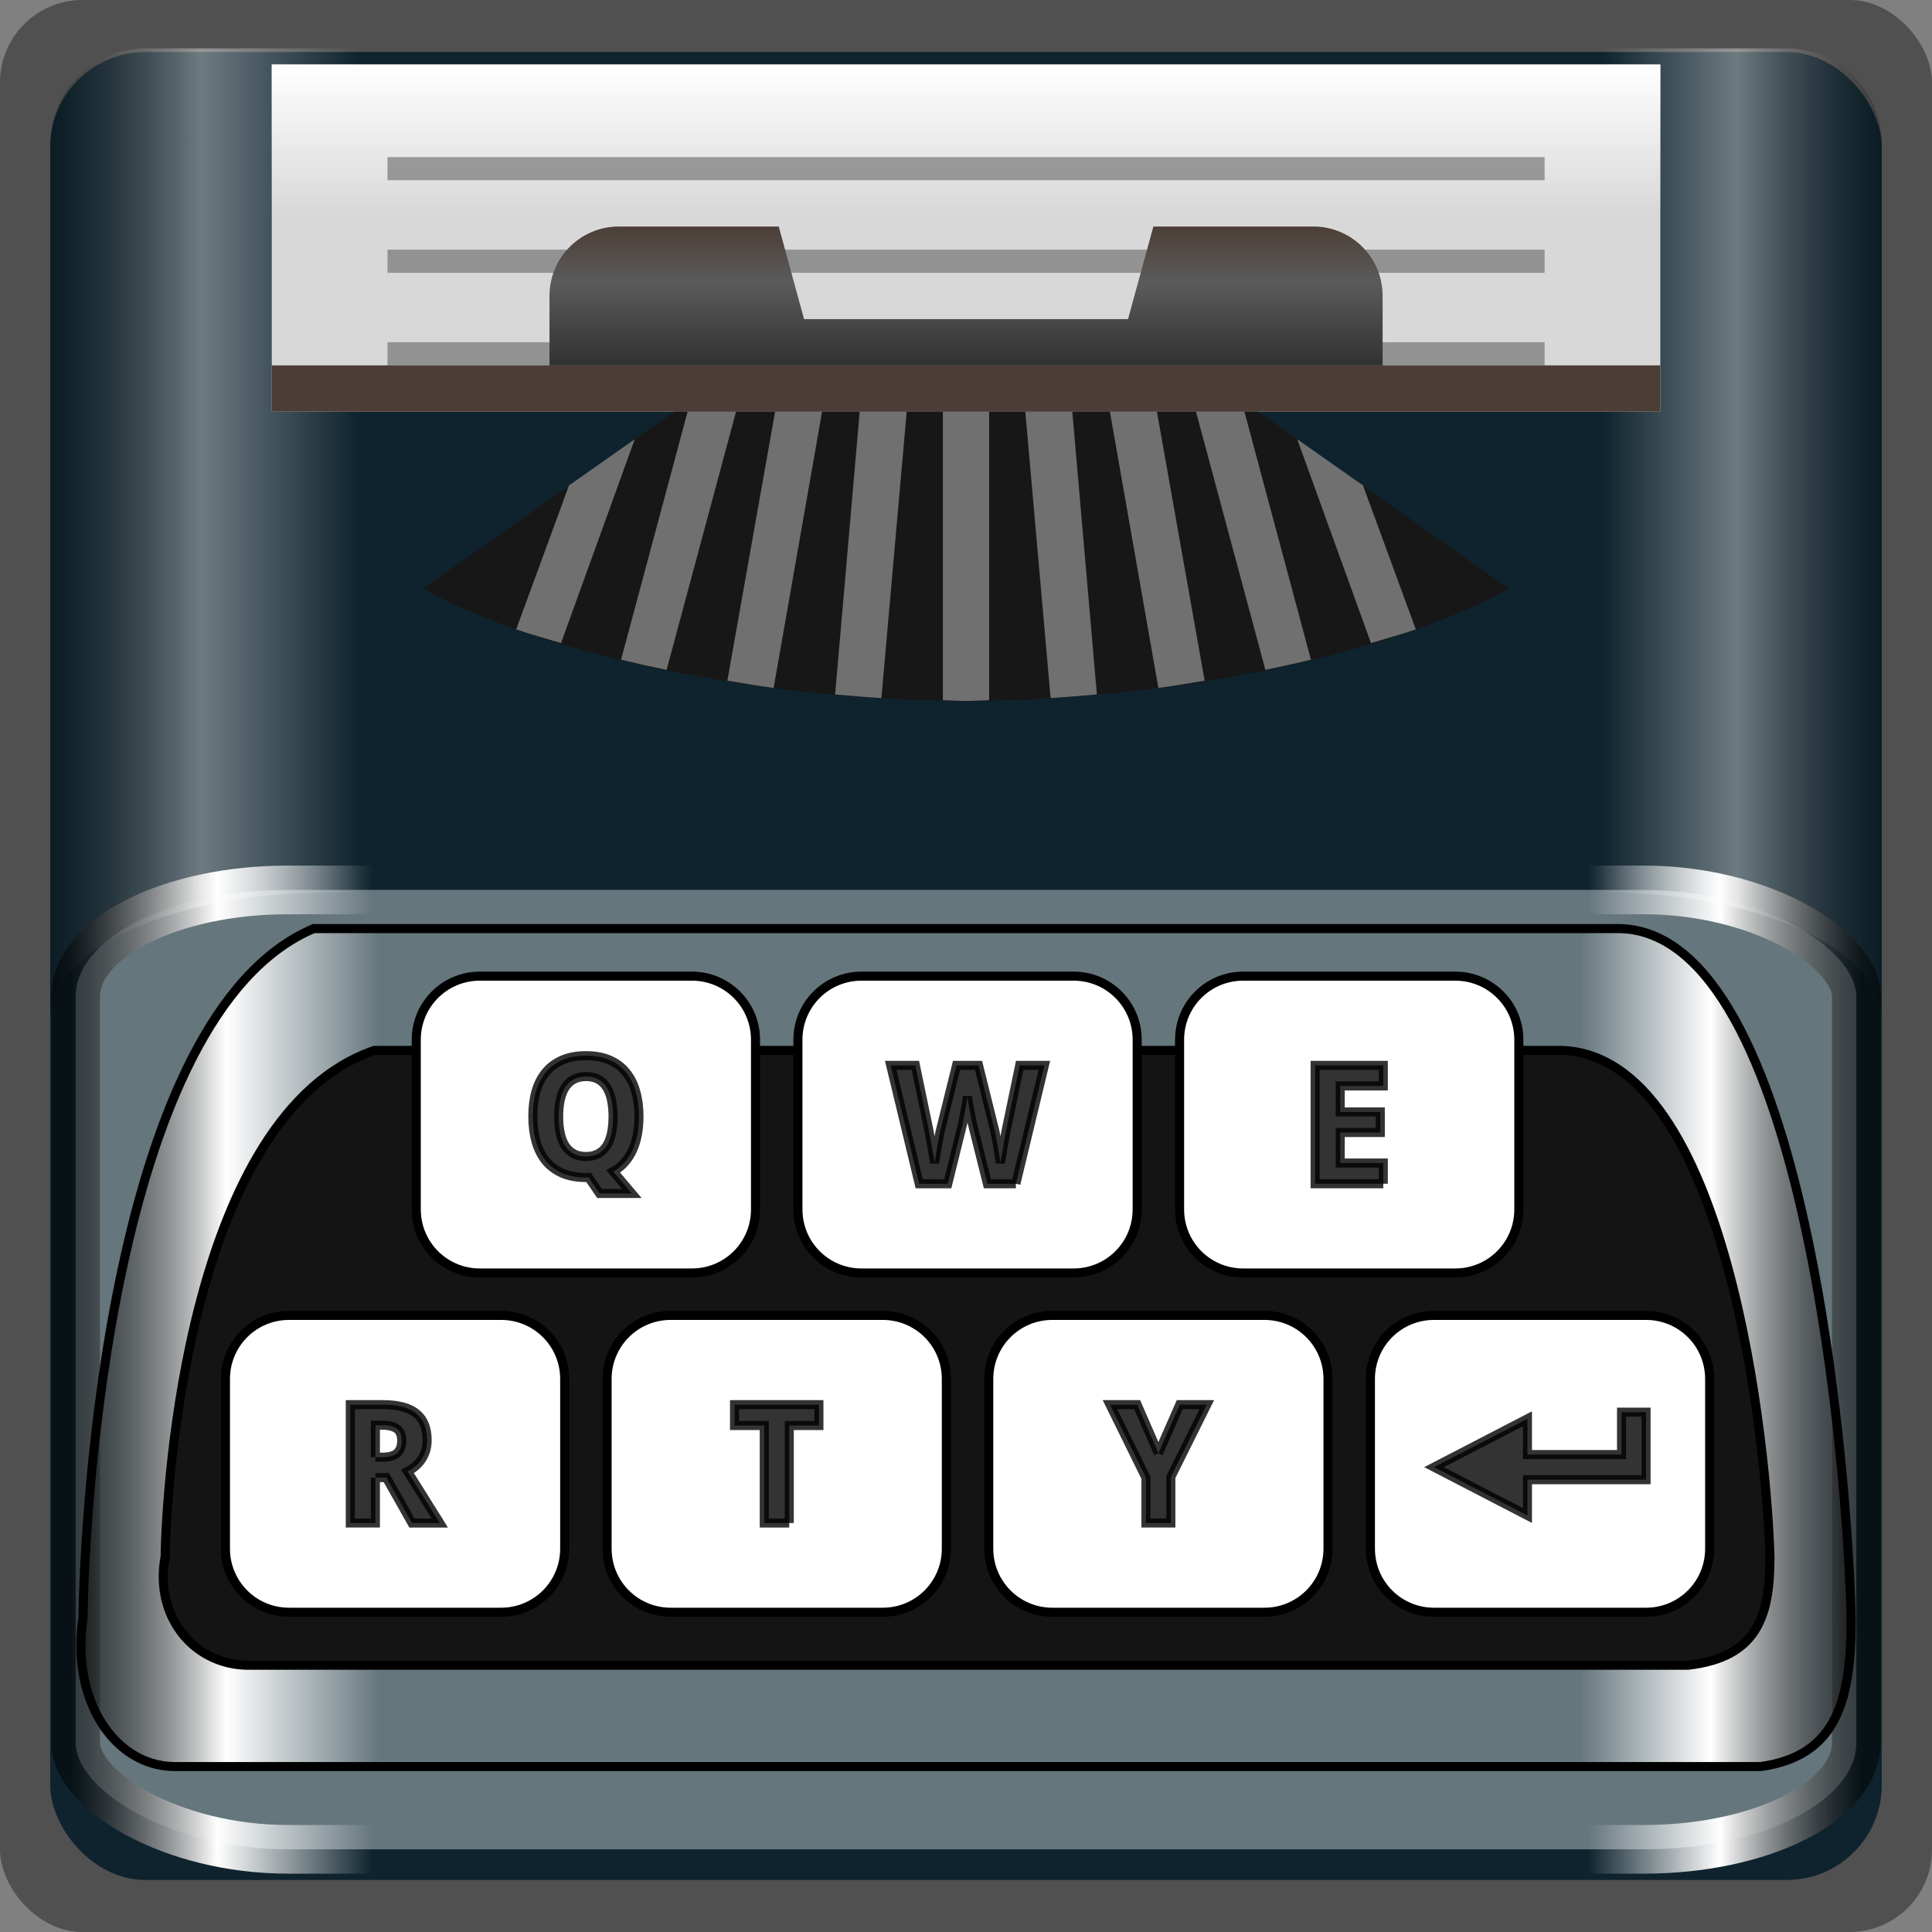 <?xml version="1.0" encoding="UTF-8" standalone="no"?>
<!-- Created with Inkscape (http://www.inkscape.org/) -->

<svg
   xmlns:dc="http://purl.org/dc/elements/1.1/"
   xmlns:cc="http://creativecommons.org/ns#"
   xmlns:rdf="http://www.w3.org/1999/02/22-rdf-syntax-ns#"
   xmlns:svg="http://www.w3.org/2000/svg"
   xmlns="http://www.w3.org/2000/svg"
   xmlns:xlink="http://www.w3.org/1999/xlink"
   xmlns:sodipodi="http://sodipodi.sourceforge.net/DTD/sodipodi-0.dtd"
   xmlns:inkscape="http://www.inkscape.org/namespaces/inkscape"
   inkscape:export-ydpi="100"
   inkscape:export-xdpi="100"
   inkscape:export-filename="/home/alecive/Scrivania/firefoxTest1.png"
   sodipodi:docname="macchina-da-scrivere.svg"
   inkscape:version="0.48.5 r10040"
   version="1.1"
   id="svg2"
   height="512"
   width="512">
  <rect width="100%" height="100%" fill="#808080" stroke="none"/>
  <sodipodi:namedview
     id="base"
     pagecolor="#ffffff"
     bordercolor="#666666"
     borderopacity="1.0"
     inkscape:pageopacity="0.0"
     inkscape:pageshadow="2"
     inkscape:zoom="0.51917153"
     inkscape:cx="312.70487"
     inkscape:cy="186.67397"
     inkscape:document-units="px"
     inkscape:current-layer="svg2"
     showgrid="false"
     inkscape:window-width="1280"
     inkscape:window-height="975"
     inkscape:window-x="0"
     inkscape:window-y="0"
     inkscape:window-maximized="1"
     inkscape:object-paths="false"
     inkscape:snap-intersection-paths="false"
     inkscape:object-nodes="true"
     inkscape:snap-smooth-nodes="true"
     inkscape:snap-nodes="true"
     inkscape:snap-global="false" />
  <defs
     id="defs4">
    <linearGradient
       id="linearGradient4211">
      <stop
         style="stop-color:#9eabb0;stop-opacity:1;"
         offset="0"
         id="stop4213" />
      <stop
         style="stop-color:#556369;stop-opacity:1"
         offset="1"
         id="stop4215" />
    </linearGradient>
    <linearGradient
       id="linearGradient4191">
      <stop
         id="stop4193"
         offset="0"
         style="stop-color:#000000;stop-opacity:0.512;" />
      <stop
         style="stop-color:#ffffff;stop-opacity:1;"
         offset="0.082"
         id="stop4205" />
      <stop
         style="stop-color:#ffffff;stop-opacity:0;"
         offset="0.169"
         id="stop4195" />
      <stop
         style="stop-color:#ffffff;stop-opacity:0"
         offset="0.476"
         id="stop4197" />
      <stop
         id="stop4203"
         offset="0.847"
         style="stop-color:#ffffff;stop-opacity:0;" />
      <stop
         style="stop-color:#ffffff;stop-opacity:1;"
         offset="0.921"
         id="stop4199" />
      <stop
         id="stop4201"
         offset="1"
         style="stop-color:#000000;stop-opacity:0.498;" />
    </linearGradient>
    <linearGradient
       id="linearGradient3999">
      <stop
         style="stop-color:#d3d3d3;stop-opacity:1;"
         offset="0"
         id="stop4001" />
      <stop
         style="stop-color:#8e8e8e;stop-opacity:1;"
         offset="1"
         id="stop4003" />
    </linearGradient>
    <linearGradient
       id="linearGradient2460"
       y2="44.984"
       gradientUnits="userSpaceOnUse"
       x2="19.36"
       y1="21.031"
       x1="19.245">
      <stop
         id="stop3602"
         style="stop-color:#fafafa;stop-opacity:1;"
         offset="0" />
      <stop
         id="stop3604"
         style="stop-color:#f0f0f0;stop-opacity:1;"
         offset="1" />
    </linearGradient>
    <linearGradient
       y2="20.626"
       x2="1006.808"
       y1="484.417"
       x1="1012.513"
       gradientTransform="matrix(1.032,0,0,1.032,-830.864,592.678)"
       gradientUnits="userSpaceOnUse"
       id="linearGradient4114-2-6"
       xlink:href="#ButtonShadow-0-1-1-5-9"
       inkscape:collect="always" />
    <linearGradient
       gradientTransform="matrix(1.006,0,0,0.994,100,0)"
       gradientUnits="userSpaceOnUse"
       id="ButtonShadow-0-1-1-5-9"
       y2="7.017"
       x2="45.448"
       y1="92.54"
       x1="45.448">
      <stop
         offset="0"
         style="stop-color:#000000;stop-opacity:1"
         id="stop3750-8-9-3-6-4" />
      <stop
         offset="1"
         style="stop-color:#000000;stop-opacity:0.588"
         id="stop3752-5-6-4-2-9" />
    </linearGradient>
    <linearGradient
       y2="20.626"
       x2="1006.808"
       y1="484.417"
       x1="1012.513"
       gradientTransform="matrix(1.04,0,0,1.04,-837.951,592.518)"
       gradientUnits="userSpaceOnUse"
       id="linearGradient4112-2-6"
       xlink:href="#ButtonShadow-0-1-1-5-9"
       inkscape:collect="always" />
    <linearGradient
       y2="20.626"
       x2="1006.808"
       y1="484.417"
       x1="1012.513"
       gradientTransform="matrix(1.023,0,0,1.023,-823.777,592.838)"
       gradientUnits="userSpaceOnUse"
       id="linearGradient4110-6-7"
       xlink:href="#ButtonShadow-0-1-1-5-9"
       inkscape:collect="always" />
    <linearGradient
       y2="20.626"
       x2="1006.808"
       y1="484.417"
       x1="1012.513"
       gradientTransform="matrix(1.015,0,0,1.015,-816.69,592.997)"
       gradientUnits="userSpaceOnUse"
       id="linearGradient4116-6-3"
       xlink:href="#ButtonShadow-0-1-1-5-9"
       inkscape:collect="always" />
    <linearGradient
       inkscape:collect="always"
       xlink:href="#ButtonShadow-0-1-1-5-9"
       id="linearGradient5342-3"
       gradientUnits="userSpaceOnUse"
       gradientTransform="matrix(1.007,0,0,1.007,-810.489,593.137)"
       x1="1012.513"
       y1="484.417"
       x2="1006.808"
       y2="20.626" />
    <linearGradient
       y2="363.738"
       x2="988.786"
       y1="51.512"
       x1="993.439"
       gradientTransform="translate(778.6,-360.56)"
       gradientUnits="userSpaceOnUse"
       id="linearGradient4084-8"
       xlink:href="#linearGradient3737-9"
       inkscape:collect="always" />
    <linearGradient
       id="linearGradient3737-9">
      <stop
         offset="0"
         style="stop-color:#ffffff;stop-opacity:1"
         id="stop3739-7" />
      <stop
         offset="1"
         style="stop-color:#ffffff;stop-opacity:0"
         id="stop3741-4" />
    </linearGradient>
    <linearGradient
       y2="-55.941"
       x2="1763.69"
       y1="155.597"
       x1="1764.649"
       gradientUnits="userSpaceOnUse"
       id="linearGradient4086-12"
       xlink:href="#linearGradient4046-3"
       inkscape:collect="always" />
    <linearGradient
       id="linearGradient4046-3">
      <stop
         offset="0"
         style="stop-color:#000000;stop-opacity:1;"
         id="stop4048-7" />
      <stop
         offset="1"
         style="stop-color:#ffffff;stop-opacity:0.2"
         id="stop4050-73" />
    </linearGradient>
    <linearGradient
       inkscape:collect="always"
       xlink:href="#linearGradient3946-3"
       id="linearGradient3911-7"
       gradientUnits="userSpaceOnUse"
       gradientTransform="matrix(-5.619,0,0,5.619,-1157.596,-7.613)"
       x1="-148"
       y1="45.5"
       x2="-148"
       y2="57.727" />
    <linearGradient
       id="linearGradient3946-3">
      <stop
         style="stop-color:#000000;stop-opacity:1;"
         offset="0"
         id="stop3948-5" />
      <stop
         style="stop-color:#000000;stop-opacity:0;"
         offset="1"
         id="stop3950-0" />
    </linearGradient>
    <linearGradient
       inkscape:collect="always"
       xlink:href="#linearGradient5322-8"
       id="linearGradient3908-9"
       gradientUnits="userSpaceOnUse"
       x1="-94"
       y1="23"
       x2="-86"
       y2="23"
       gradientTransform="matrix(5.619,0,0,5.619,-33.786,-7.613)" />
    <linearGradient
       id="linearGradient5322-8">
      <stop
         style="stop-color:#000000;stop-opacity:1;"
         offset="0"
         id="stop5324-9" />
      <stop
         style="stop-color:#ffffff;stop-opacity:1;"
         offset="0.5"
         id="stop5328-1" />
      <stop
         style="stop-color:#ffffff;stop-opacity:0;"
         offset="1"
         id="stop5330-6" />
    </linearGradient>
    <linearGradient
       inkscape:collect="always"
       xlink:href="#linearGradient5322-8"
       id="linearGradient3905-6"
       gradientUnits="userSpaceOnUse"
       gradientTransform="matrix(-5.619,0,0,5.619,-618.167,-7.613)"
       x1="-94"
       y1="23"
       x2="-86"
       y2="23" />
    <linearGradient
       id="linearGradient3755">
      <stop
         style="stop-color:#000000;stop-opacity:1;"
         offset="0"
         id="stop3757" />
      <stop
         style="stop-color:#ffffff;stop-opacity:1;"
         offset="0.5"
         id="stop3759" />
      <stop
         style="stop-color:#ffffff;stop-opacity:0;"
         offset="1"
         id="stop3761" />
    </linearGradient>
    <linearGradient
       inkscape:collect="always"
       xlink:href="#linearGradient4341-9-4-1"
       id="linearGradient4001-8"
       gradientUnits="userSpaceOnUse"
       gradientTransform="matrix(-1,0,0,1,-100,1)"
       x1="-106"
       y1="43.5"
       x2="-190"
       y2="43.5" />
    <linearGradient
       id="linearGradient4341-9-4-1">
      <stop
         id="stop4343-2-5-3"
         offset="0"
         style="stop-color:#ffffff;stop-opacity:0;" />
      <stop
         style="stop-color:#ffffff;stop-opacity:1;"
         offset="0.3"
         id="stop3954-9" />
      <stop
         id="stop3956-0"
         offset="0.7"
         style="stop-color:#ffffff;stop-opacity:1;" />
      <stop
         id="stop4347-6-0-4"
         offset="1"
         style="stop-color:#ffffff;stop-opacity:0;" />
    </linearGradient>
    <linearGradient
       inkscape:collect="always"
       xlink:href="#linearGradient4341-9-4-1"
       id="linearGradient4003-9"
       gradientUnits="userSpaceOnUse"
       gradientTransform="matrix(-1,0,0,1,-100,2)"
       x1="-106"
       y1="43.5"
       x2="-190"
       y2="43.5" />
    <linearGradient
       id="linearGradient3770">
      <stop
         id="stop3772"
         offset="0"
         style="stop-color:#ffffff;stop-opacity:0;" />
      <stop
         style="stop-color:#ffffff;stop-opacity:1;"
         offset="0.3"
         id="stop3774" />
      <stop
         id="stop3776"
         offset="0.7"
         style="stop-color:#ffffff;stop-opacity:1;" />
      <stop
         id="stop3778"
         offset="1"
         style="stop-color:#ffffff;stop-opacity:0;" />
    </linearGradient>
    <radialGradient
       inkscape:collect="always"
       xlink:href="#linearGradient4091-0-3-1"
       id="radialGradient3997-6"
       gradientUnits="userSpaceOnUse"
       gradientTransform="matrix(-1.072,0,0,-0.875,-0.536,-19.126)"
       cx="48"
       cy="-27"
       fx="48"
       fy="-27"
       r="42" />
    <linearGradient
       id="linearGradient4091-0-3-1">
      <stop
         id="stop4093-3-6-9"
         offset="0"
         style="stop-color:#ffffff;stop-opacity:1;" />
      <stop
         style="stop-color:#ffffff;stop-opacity:1;"
         offset="0.8"
         id="stop4099-6-1-9" />
      <stop
         id="stop4095-1-0-6"
         offset="1"
         style="stop-color:#ffffff;stop-opacity:0;" />
    </linearGradient>
    <linearGradient
       id="linearGradient3888-8-4-0"
       inkscape:collect="always">
      <stop
         id="stop3890-4-7-1"
         offset="0"
         style="stop-color:#ffffff;stop-opacity:1;" />
      <stop
         id="stop3892-5-8-6"
         offset="1"
         style="stop-color:#ffffff;stop-opacity:0;" />
    </linearGradient>
    <linearGradient
       id="linearGradient5847-9">
      <stop
         id="stop5849-4"
         offset="0"
         style="stop-color:#4c3e37;stop-opacity:1;" />
      <stop
         style="stop-color:#5b5b5b;stop-opacity:1;"
         offset="0.4"
         id="stop5853-4" />
      <stop
         id="stop5851-0"
         offset="1"
         style="stop-color:#313131;stop-opacity:1;" />
    </linearGradient>
    <linearGradient
       inkscape:collect="always"
       xlink:href="#linearGradient3946-3-5"
       id="linearGradient3911-7-0"
       gradientUnits="userSpaceOnUse"
       gradientTransform="matrix(-5.619,0,0,5.619,-1157.596,-7.613)"
       x1="-148"
       y1="45.5"
       x2="-148"
       y2="57.727" />
    <linearGradient
       id="linearGradient3946-3-5">
      <stop
         style="stop-color:#000000;stop-opacity:1;"
         offset="0"
         id="stop3948-5-8" />
      <stop
         style="stop-color:#000000;stop-opacity:0;"
         offset="1"
         id="stop3950-0-5" />
    </linearGradient>
    <linearGradient
       y2="57.727"
       x2="-148"
       y1="45.5"
       x1="-148"
       gradientTransform="matrix(-5.619,0,0,5.619,-595.619,-216.334)"
       gradientUnits="userSpaceOnUse"
       id="linearGradient4015"
       xlink:href="#linearGradient3946-3-5"
       inkscape:collect="always" />
    <linearGradient
       inkscape:collect="always"
       xlink:href="#linearGradient3946-3-8"
       id="linearGradient3911-7-7"
       gradientUnits="userSpaceOnUse"
       gradientTransform="matrix(-5.619,0,0,5.619,-31.873,-20.121)"
       x1="-148"
       y1="45.5"
       x2="-148"
       y2="57.727" />
    <linearGradient
       id="linearGradient3946-3-8">
      <stop
         style="stop-color:#000000;stop-opacity:1;"
         offset="0"
         id="stop3948-5-2" />
      <stop
         style="stop-color:#000000;stop-opacity:0;"
         offset="1"
         id="stop3950-0-52" />
    </linearGradient>
    <linearGradient
       inkscape:collect="always"
       xlink:href="#linearGradient5322-8-2"
       id="linearGradient3908-9-6"
       gradientUnits="userSpaceOnUse"
       x1="-94"
       y1="23"
       x2="-86"
       y2="23"
       gradientTransform="matrix(5.619,0,0,5.619,1091.937,-20.121)" />
    <linearGradient
       id="linearGradient5322-8-2">
      <stop
         style="stop-color:#000000;stop-opacity:1;"
         offset="0"
         id="stop5324-9-2" />
      <stop
         style="stop-color:#ffffff;stop-opacity:1;"
         offset="0.5"
         id="stop5328-1-0" />
      <stop
         style="stop-color:#ffffff;stop-opacity:0;"
         offset="1"
         id="stop5330-6-4" />
    </linearGradient>
    <linearGradient
       inkscape:collect="always"
       xlink:href="#linearGradient5322-8-2"
       id="linearGradient3905-6-5"
       gradientUnits="userSpaceOnUse"
       gradientTransform="matrix(-5.619,0,0,5.619,507.556,-20.121)"
       x1="-94"
       y1="23"
       x2="-86"
       y2="23" />
    <linearGradient
       id="linearGradient4071">
      <stop
         style="stop-color:#000000;stop-opacity:1;"
         offset="0"
         id="stop4073" />
      <stop
         style="stop-color:#ffffff;stop-opacity:1;"
         offset="0.5"
         id="stop4075" />
      <stop
         style="stop-color:#ffffff;stop-opacity:0;"
         offset="1"
         id="stop4077" />
    </linearGradient>
    <linearGradient
       inkscape:collect="always"
       xlink:href="#linearGradient4341-9-4-1-4"
       id="linearGradient4001-8-8"
       gradientUnits="userSpaceOnUse"
       gradientTransform="matrix(-1,0,0,1,-100,1)"
       x1="-106"
       y1="43.5"
       x2="-190"
       y2="43.5" />
    <linearGradient
       id="linearGradient4341-9-4-1-4">
      <stop
         id="stop4343-2-5-3-4"
         offset="0"
         style="stop-color:#ffffff;stop-opacity:0;" />
      <stop
         style="stop-color:#ffffff;stop-opacity:1;"
         offset="0.3"
         id="stop3954-9-8" />
      <stop
         id="stop3956-0-1"
         offset="0.7"
         style="stop-color:#ffffff;stop-opacity:1;" />
      <stop
         id="stop4347-6-0-4-4"
         offset="1"
         style="stop-color:#ffffff;stop-opacity:0;" />
    </linearGradient>
    <linearGradient
       inkscape:collect="always"
       xlink:href="#linearGradient4341-9-4-1-4"
       id="linearGradient4003-9-8"
       gradientUnits="userSpaceOnUse"
       gradientTransform="matrix(-1,0,0,1,-100,2)"
       x1="-106"
       y1="43.5"
       x2="-190"
       y2="43.5" />
    <linearGradient
       id="linearGradient4086">
      <stop
         id="stop4088"
         offset="0"
         style="stop-color:#ffffff;stop-opacity:0;" />
      <stop
         style="stop-color:#ffffff;stop-opacity:1;"
         offset="0.3"
         id="stop4090" />
      <stop
         id="stop4092"
         offset="0.7"
         style="stop-color:#ffffff;stop-opacity:1;" />
      <stop
         id="stop4094"
         offset="1"
         style="stop-color:#ffffff;stop-opacity:0;" />
    </linearGradient>
    <linearGradient
       inkscape:collect="always"
       xlink:href="#linearGradient4341-9-4-1-4"
       id="linearGradient4005-7"
       gradientUnits="userSpaceOnUse"
       gradientTransform="translate(-1,-60)"
       x1="10.007"
       y1="124.5"
       x2="10.006"
       y2="107.5" />
    <linearGradient
       id="linearGradient4097">
      <stop
         id="stop4099"
         offset="0"
         style="stop-color:#ffffff;stop-opacity:0;" />
      <stop
         style="stop-color:#ffffff;stop-opacity:1;"
         offset="0.3"
         id="stop4101" />
      <stop
         id="stop4103"
         offset="0.7"
         style="stop-color:#ffffff;stop-opacity:1;" />
      <stop
         id="stop4105"
         offset="1"
         style="stop-color:#ffffff;stop-opacity:0;" />
    </linearGradient>
    <linearGradient
       inkscape:collect="always"
       xlink:href="#linearGradient4341-9-4-1-4"
       id="linearGradient4007-8"
       gradientUnits="userSpaceOnUse"
       gradientTransform="matrix(-1,0,0,1,97.037,-60)"
       x1="10.007"
       y1="124.5"
       x2="10.006"
       y2="107.5" />
    <linearGradient
       id="linearGradient4108">
      <stop
         id="stop4110"
         offset="0"
         style="stop-color:#ffffff;stop-opacity:0;" />
      <stop
         style="stop-color:#ffffff;stop-opacity:1;"
         offset="0.3"
         id="stop4112" />
      <stop
         id="stop4114"
         offset="0.7"
         style="stop-color:#ffffff;stop-opacity:1;" />
      <stop
         id="stop4116"
         offset="1"
         style="stop-color:#ffffff;stop-opacity:0;" />
    </linearGradient>
    <radialGradient
       inkscape:collect="always"
       xlink:href="#linearGradient3888-8-4-0-5"
       id="radialGradient3993-6"
       gradientUnits="userSpaceOnUse"
       gradientTransform="matrix(0,1.621,-2.038,0,-39.336,-243.037)"
       cx="158"
       cy="6.213"
       fx="158"
       fy="6.213"
       r="41" />
    <linearGradient
       id="linearGradient3888-8-4-0-5"
       inkscape:collect="always">
      <stop
         id="stop3890-4-7-1-1"
         offset="0"
         style="stop-color:#ffffff;stop-opacity:1;" />
      <stop
         id="stop3892-5-8-6-8"
         offset="1"
         style="stop-color:#ffffff;stop-opacity:0;" />
    </linearGradient>
    <linearGradient
       inkscape:collect="always"
       xlink:href="#linearGradient4341-9-4-1-4"
       id="linearGradient3995-1"
       gradientUnits="userSpaceOnUse"
       gradientTransform="translate(-200,0)"
       x1="106"
       y1="53.516"
       x2="190"
       y2="53.516" />
    <linearGradient
       id="linearGradient4123">
      <stop
         id="stop4125"
         offset="0"
         style="stop-color:#ffffff;stop-opacity:0;" />
      <stop
         style="stop-color:#ffffff;stop-opacity:1;"
         offset="0.3"
         id="stop4127" />
      <stop
         id="stop4129"
         offset="0.7"
         style="stop-color:#ffffff;stop-opacity:1;" />
      <stop
         id="stop4131"
         offset="1"
         style="stop-color:#ffffff;stop-opacity:0;" />
    </linearGradient>
    <radialGradient
       inkscape:collect="always"
       xlink:href="#linearGradient4091-0-3-1-0"
       id="radialGradient3997-6-3"
       gradientUnits="userSpaceOnUse"
       gradientTransform="matrix(-1.072,0,0,-0.875,-0.536,-19.126)"
       cx="48"
       cy="-27"
       fx="48"
       fy="-27"
       r="42" />
    <linearGradient
       id="linearGradient4091-0-3-1-0">
      <stop
         id="stop4093-3-6-9-5"
         offset="0"
         style="stop-color:#ffffff;stop-opacity:1;" />
      <stop
         style="stop-color:#ffffff;stop-opacity:1;"
         offset="0.8"
         id="stop4099-6-1-9-3" />
      <stop
         id="stop4095-1-0-6-0"
         offset="1"
         style="stop-color:#ffffff;stop-opacity:0;" />
    </linearGradient>
    <linearGradient
       inkscape:collect="always"
       xlink:href="#linearGradient3832-0-6-7"
       id="linearGradient3999-8"
       gradientUnits="userSpaceOnUse"
       gradientTransform="translate(0,-0.984)"
       x1="-94"
       y1="82.984"
       x2="-10.188"
       y2="82.984" />
    <linearGradient
       id="linearGradient3832-0-6-7">
      <stop
         id="stop3834-6-3-5"
         offset="0"
         style="stop-color:#000000;stop-opacity:1;" />
      <stop
         style="stop-color:#000000;stop-opacity:0.588;"
         offset="0.1"
         id="stop3872-2" />
      <stop
         id="stop3844-6-2-0"
         offset="0.9"
         style="stop-color:#000000;stop-opacity:0.588;" />
      <stop
         id="stop3836-5-0-5"
         offset="1"
         style="stop-color:#000000;stop-opacity:1;" />
    </linearGradient>
    <linearGradient
       inkscape:collect="always"
       xlink:href="#linearGradient3888-8-4-0-5"
       id="linearGradient3913-5"
       gradientUnits="userSpaceOnUse"
       gradientTransform="translate(0,-40)"
       x1="18"
       y1="19.5"
       x2="18"
       y2="29.5" />
    <linearGradient
       inkscape:collect="always"
       xlink:href="#linearGradient3888-8-4-0-5"
       id="linearGradient3915-0-0"
       gradientUnits="userSpaceOnUse"
       gradientTransform="translate(0,-40)"
       x1="30.374"
       y1="4.5"
       x2="30.374"
       y2="11.002" />
    <linearGradient
       inkscape:collect="always"
       xlink:href="#linearGradient5847-9-5"
       id="linearGradient3917-2-3"
       gradientUnits="userSpaceOnUse"
       gradientTransform="translate(0,-40)"
       x1="30"
       y1="11.5"
       x2="30"
       y2="17.5" />
    <linearGradient
       id="linearGradient5847-9-5">
      <stop
         id="stop5849-4-8"
         offset="0"
         style="stop-color:#4c3e37;stop-opacity:1;" />
      <stop
         style="stop-color:#5b5b5b;stop-opacity:1;"
         offset="0.4"
         id="stop5853-4-9" />
      <stop
         id="stop5851-0-4"
         offset="1"
         style="stop-color:#313131;stop-opacity:1;" />
    </linearGradient>
    <linearGradient
       inkscape:collect="always"
       xlink:href="#linearGradient3946-3-8"
       id="linearGradient3919-2"
       gradientUnits="userSpaceOnUse"
       gradientTransform="matrix(1,0,0,-1,0,-3)"
       x1="34.773"
       y1="17.5"
       x2="34.773"
       y2="11.5" />
    <linearGradient
       id="linearGradient4164">
      <stop
         style="stop-color:#000000;stop-opacity:1;"
         offset="0"
         id="stop4166" />
      <stop
         style="stop-color:#000000;stop-opacity:0;"
         offset="1"
         id="stop4168" />
    </linearGradient>
    <radialGradient
       inkscape:collect="always"
       xlink:href="#linearGradient5455-6"
       id="radialGradient3921-2"
       gradientUnits="userSpaceOnUse"
       gradientTransform="matrix(-0.949,0,0,-0.502,-3.238,-14.053)"
       cx="48"
       cy="7.09"
       fx="48"
       fy="7.09"
       r="19.438" />
    <linearGradient
       id="linearGradient5455-6">
      <stop
         style="stop-color:#000000;stop-opacity:1;"
         offset="0"
         id="stop5457-9" />
      <stop
         style="stop-color:#343434;stop-opacity:1;"
         offset="1"
         id="stop5459-2" />
    </linearGradient>
    <linearGradient
       inkscape:collect="always"
       xlink:href="#linearGradient3737-9"
       id="linearGradient4520"
       gradientUnits="userSpaceOnUse"
       gradientTransform="translate(-753.556,169.857)"
       x1="993.439"
       y1="51.512"
       x2="988.786"
       y2="363.738" />
    <linearGradient
       inkscape:collect="always"
       xlink:href="#linearGradient3946-3-5"
       id="linearGradient4549"
       gradientUnits="userSpaceOnUse"
       gradientTransform="matrix(-5.025,0,0,6.594,-1034.269,-78.957)"
       x1="-148"
       y1="45.5"
       x2="-148"
       y2="57.727" />
    <linearGradient
       inkscape:collect="always"
       xlink:href="#linearGradient3946-3-5"
       id="linearGradient4553"
       gradientUnits="userSpaceOnUse"
       gradientTransform="matrix(-5.025,0,0,6.594,-632.269,-106.584)"
       x1="-148"
       y1="45.5"
       x2="-148"
       y2="57.727" />
    <linearGradient
       inkscape:collect="always"
       xlink:href="#linearGradient5322-8-2-8"
       id="linearGradient3908-9-6-1"
       gradientUnits="userSpaceOnUse"
       x1="-190.768"
       y1="24.642"
       x2="-179.111"
       y2="24.54"
       gradientTransform="matrix(5.619,0,0,5.619,1091.937,-20.121)" />
    <linearGradient
       id="linearGradient5322-8-2-8">
      <stop
         style="stop-color:#000000;stop-opacity:1;"
         offset="0"
         id="stop5324-9-2-2" />
      <stop
         style="stop-color:#ffffff;stop-opacity:1;"
         offset="0.5"
         id="stop5328-1-0-3" />
      <stop
         style="stop-color:#ffffff;stop-opacity:0;"
         offset="1"
         id="stop5330-6-4-5" />
    </linearGradient>
    <linearGradient
       y2="23"
       x2="-86"
       y1="23"
       x1="-94"
       gradientTransform="matrix(5.619,0,0,5.619,528.19,-28.095)"
       gradientUnits="userSpaceOnUse"
       id="linearGradient4573"
       xlink:href="#linearGradient5322-8-2-8"
       inkscape:collect="always" />
    <linearGradient
       inkscape:collect="always"
       xlink:href="#linearGradient5322-8-2-8"
       id="linearGradient4597"
       gradientUnits="userSpaceOnUse"
       gradientTransform="matrix(5.619,0,0,5.619,1091.937,-20.121)"
       x1="-106.785"
       y1="24.471"
       x2="-117.923"
       y2="24.54" />
    <linearGradient
       inkscape:collect="always"
       xlink:href="#linearGradient5322-8-2-8"
       id="linearGradient4599"
       gradientUnits="userSpaceOnUse"
       gradientTransform="matrix(5.619,0,0,5.619,1091.937,-20.121)"
       x1="-190.768"
       y1="24.642"
       x2="-179.283"
       y2="24.54" />
    <linearGradient
       inkscape:collect="always"
       xlink:href="#linearGradient3888-8-4-0-5"
       id="linearGradient5369"
       gradientUnits="userSpaceOnUse"
       gradientTransform="translate(0,-40)"
       x1="18"
       y1="19.5"
       x2="18"
       y2="29.5" />
    <linearGradient
       inkscape:collect="always"
       xlink:href="#linearGradient3888-8-4-0-5"
       id="linearGradient5371"
       gradientUnits="userSpaceOnUse"
       gradientTransform="translate(0,-40)"
       x1="30.374"
       y1="4.5"
       x2="30.374"
       y2="11.002" />
    <linearGradient
       inkscape:collect="always"
       xlink:href="#linearGradient5847-9-5"
       id="linearGradient5373"
       gradientUnits="userSpaceOnUse"
       gradientTransform="translate(0,-40)"
       x1="30"
       y1="11.5"
       x2="30"
       y2="17.5" />
    <linearGradient
       inkscape:collect="always"
       xlink:href="#linearGradient3946-3-8"
       id="linearGradient5375"
       gradientUnits="userSpaceOnUse"
       gradientTransform="matrix(1,0,0,-1,0,-3)"
       x1="34.773"
       y1="17.5"
       x2="34.773"
       y2="11.5" />
    <radialGradient
       inkscape:collect="always"
       xlink:href="#linearGradient5455-6"
       id="radialGradient5377"
       gradientUnits="userSpaceOnUse"
       gradientTransform="matrix(-0.949,0,0,-0.502,-3.238,-14.053)"
       cx="48"
       cy="7.09"
       fx="48"
       fy="7.09"
       r="19.438" />
    <linearGradient
       inkscape:collect="always"
       xlink:href="#linearGradient3946-3-8"
       id="linearGradient5390"
       gradientUnits="userSpaceOnUse"
       gradientTransform="matrix(5.619,0,0,-5.619,530.032,187.784)"
       x1="34.773"
       y1="17.5"
       x2="34.773"
       y2="11.5" />
    <linearGradient
       inkscape:collect="always"
       xlink:href="#linearGradient5847-9-5"
       id="linearGradient5393"
       gradientUnits="userSpaceOnUse"
       gradientTransform="matrix(5.619,0,0,5.619,530.032,-20.121)"
       x1="30"
       y1="11.5"
       x2="30"
       y2="17.5" />
    <linearGradient
       inkscape:collect="always"
       xlink:href="#linearGradient3888-8-4-0-5"
       id="linearGradient5400"
       gradientUnits="userSpaceOnUse"
       gradientTransform="matrix(5.619,0,0,5.619,530.032,-20.121)"
       x1="30.374"
       y1="4.5"
       x2="30.374"
       y2="11.002" />
    <linearGradient
       inkscape:collect="always"
       xlink:href="#linearGradient3888-8-4-0-5"
       id="linearGradient5404"
       gradientUnits="userSpaceOnUse"
       gradientTransform="matrix(5.619,0,0,5.619,530.032,-20.121)"
       x1="18"
       y1="19.5"
       x2="18"
       y2="29.5" />
    <linearGradient
       inkscape:collect="always"
       xlink:href="#linearGradient3888-8-4-0"
       id="linearGradient4021"
       gradientUnits="userSpaceOnUse"
       gradientTransform="translate(0,-40)"
       x1="30.374"
       y1="4.5"
       x2="30.374"
       y2="11.002" />
    <linearGradient
       inkscape:collect="always"
       xlink:href="#linearGradient5847-9"
       id="linearGradient4023"
       gradientUnits="userSpaceOnUse"
       gradientTransform="translate(0,-40)"
       x1="30"
       y1="11.5"
       x2="30"
       y2="17.5" />
    <linearGradient
       id="linearGradient3946-3-5-0">
      <stop
         style="stop-color:#000000;stop-opacity:1;"
         offset="0"
         id="stop3948-5-8-3" />
      <stop
         style="stop-color:#000000;stop-opacity:0;"
         offset="1"
         id="stop3950-0-5-9" />
    </linearGradient>
    <linearGradient
       id="linearGradient3737-9-5">
      <stop
         offset="0"
         style="stop-color:#ffffff;stop-opacity:1"
         id="stop3739-7-6" />
      <stop
         offset="1"
         style="stop-color:#ffffff;stop-opacity:0"
         id="stop3741-4-9" />
    </linearGradient>
    <linearGradient
       id="linearGradient4046-3-8">
      <stop
         offset="0"
         style="stop-color:#000000;stop-opacity:1;"
         id="stop4048-7-4" />
      <stop
         offset="1"
         style="stop-color:#ffffff;stop-opacity:0.2"
         id="stop4050-73-0" />
    </linearGradient>
    <linearGradient
       id="linearGradient3234">
      <stop
         offset="0"
         style="stop-color:#ffffff;stop-opacity:1"
         id="stop3236" />
      <stop
         offset="1"
         style="stop-color:#ffffff;stop-opacity:0"
         id="stop3238" />
    </linearGradient>
    <linearGradient
       inkscape:collect="always"
       xlink:href="#linearGradient5322-8-2-8-4"
       id="linearGradient3207"
       gradientUnits="userSpaceOnUse"
       gradientTransform="matrix(5.619,0,0,5.619,1375.08,137.823)"
       x1="-190.768"
       y1="24.642"
       x2="-179.283"
       y2="24.54" />
    <linearGradient
       id="linearGradient5322-8-2-8-4">
      <stop
         style="stop-color:#000000;stop-opacity:1;"
         offset="0"
         id="stop5324-9-2-2-6" />
      <stop
         id="stop4187"
         offset="0.125"
         style="stop-color:#ffffff;stop-opacity:1;" />
      <stop
         id="stop4185"
         offset="0.25"
         style="stop-color:#ffffff;stop-opacity:0;" />
      <stop
         id="stop4183"
         offset="0.5"
         style="stop-color:#ffffff;stop-opacity:1;" />
      <stop
         style="stop-color:#000000;stop-opacity:1;"
         offset="1"
         id="stop4189" />
    </linearGradient>
    <linearGradient
       inkscape:collect="always"
       xlink:href="#linearGradient5322-8-2-8-4"
       id="linearGradient3209"
       gradientUnits="userSpaceOnUse"
       gradientTransform="matrix(5.619,0,0,5.619,1091.937,-20.121)"
       x1="-106.785"
       y1="24.471"
       x2="-117.923"
       y2="24.54" />
    <linearGradient
       id="linearGradient3246">
      <stop
         style="stop-color:#000000;stop-opacity:1;"
         offset="0"
         id="stop3248" />
      <stop
         style="stop-color:#ffffff;stop-opacity:1;"
         offset="0.5"
         id="stop3250" />
      <stop
         style="stop-color:#ffffff;stop-opacity:0;"
         offset="1"
         id="stop3252" />
    </linearGradient>
    <linearGradient
       y2="24.54"
       x2="-117.923"
       y1="24.471"
       x1="-106.785"
       gradientTransform="matrix(5.619,0,0,5.619,1375.08,137.823)"
       gradientUnits="userSpaceOnUse"
       id="linearGradient3264"
       xlink:href="#linearGradient5322-8-2-8-4"
       inkscape:collect="always" />
    <linearGradient
       inkscape:collect="always"
       xlink:href="#linearGradient4125-6"
       id="linearGradient4132-1"
       x1="261.956"
       y1="233.672"
       x2="250.399"
       y2="487.923"
       gradientUnits="userSpaceOnUse" />
    <linearGradient
       inkscape:collect="always"
       id="linearGradient4125-6">
      <stop
         style="stop-color:#989898;stop-opacity:1;"
         offset="0"
         id="stop4128-5" />
      <stop
         style="stop-color:#989898;stop-opacity:0;"
         offset="1"
         id="stop4130-4" />
    </linearGradient>
    <linearGradient
       inkscape:collect="always"
       xlink:href="#linearGradient4191"
       id="linearGradient4181"
       x1="13.312"
       y1="141.5"
       x2="498.688"
       y2="141.5"
       gradientUnits="userSpaceOnUse"
       gradientTransform="matrix(1,0,0,1.008,0,-1.064)" />
    <linearGradient
       inkscape:collect="always"
       xlink:href="#linearGradient4191"
       id="linearGradient4209"
       x1="-560.956"
       y1="338.057"
       x2="-91.82"
       y2="338.057"
       gradientUnits="userSpaceOnUse" />
    <linearGradient
       inkscape:collect="always"
       xlink:href="#linearGradient4191"
       id="linearGradient4227"
       x1="18.647"
       y1="362.963"
       x2="493.353"
       y2="362.963"
       gradientUnits="userSpaceOnUse" />
  </defs>
  <rect
     style="fill:#1d1d1d;fill-opacity:1;fill-rule:evenodd;stroke:none;opacity:0.485"
     id="rect3188"
     width="512"
     height="512"
     x="0"
     y="0"
     ry="21.837" />
  <rect
     ry="21.837"
     y="0"
     x="0"
     height="512"
     width="512"
     id="rect3960"
     style="fill:#0e232e;fill-opacity:1;fill-rule:evenodd;stroke:none;opacity:0" />
  <rect
     style="fill:#0e232e;fill-opacity:1;fill-rule:evenodd;stroke:none"
     id="rect3963"
     width="485.389"
     height="484.426"
     x="13.306"
     y="13.787"
     ry="25.192" />
  <rect
     rx="56.365"
     ry="28.3"
     y="235.837"
     x="20.047"
     height="254.251"
     width="471.906"
     id="rect4170"
     style="opacity:1;fill:#9eabb0;fill-opacity:0.608;fill-rule:evenodd;stroke:url(#linearGradient4227);stroke-width:12.9;stroke-opacity:1;stroke-miterlimit:4;stroke-dasharray:none" />
  <path
     style="opacity:0.397;fill:url(#linearGradient4181);fill-opacity:1;fill-rule:evenodd;stroke:none"
     d="m 38.5,12.821 c -13.957,0 -25.188,11.316 -25.188,25.377 l 0,231.986 c 0,-18.64 32.671,-33.627 73.281,-33.627 l 338.812,0 c 40.61,0 73.281,14.987 73.281,33.627 l 0,-231.986 c 0,-14.062 -11.231,-25.377 -25.188,-25.377 z"
     id="rect4168"
     inkscape:connector-curvature="0"
     sodipodi:nodetypes="sscsscsss" />
  <g
     transform="translate(0,-540.362)"
     inkscape:label="Livello 1"
     inkscape:groupmode="layer"
     id="layer1" />
  <g
     transform="matrix(1.1,0,0,0.444,95.081,256.393)"
     id="g2036">
    <g
       transform="matrix(1.053,0,0,1.286,-1.263,-13.429)"
       style="opacity:0.4"
       id="g3712" />
  </g>
  <g
     id="g3541"
     transform="translate(97.481,231.282)" />
  <g
     id="g3536"
     transform="translate(97.481,231.282)" />
  <g
     transform="translate(-605.519,-353.968)"
     id="g4076">
    <g
       id="g4038"
       transform="translate(-926.668,684.384)" />
  </g>
  <g
     id="g4034"
     transform="translate(582.388,19.065)"
     style="stroke:#000000;stroke-opacity:1;stroke-width:2.4;stroke-miterlimit:4;stroke-dasharray:none">
    <path
       sodipodi:nodetypes="ccccccc"
       inkscape:connector-curvature="0"
       id="path3997"
       d="m -499.262,227.024 c -54.087,22.898 -60.834,156.676 -61.136,182.822 -3.243,21.256 8.032,38.925 23.99,39.245 l 420.598,0 c 20.471,-2.82 24.021,-18.061 23.99,-39.245 -0.801,-37.443 -11.917,-181.363 -61.136,-182.822 z"
       style="font-size:medium;font-style:normal;font-variant:normal;font-weight:normal;font-stretch:normal;text-indent:0;text-align:start;text-decoration:none;line-height:normal;letter-spacing:normal;word-spacing:normal;text-transform:none;direction:ltr;block-progression:tb;writing-mode:lr-tb;text-anchor:start;baseline-shift:baseline;color:#000000;fill:url(#linearGradient4209);fill-opacity:1;fill-rule:evenodd;stroke:#000000;stroke-width:2.4;marker:none;visibility:visible;display:inline;overflow:visible;enable-background:accumulate;font-family:Sans;-inkscape-font-specification:Sans;stroke-opacity:1;stroke-miterlimit:4;stroke-dasharray:none" />
    <path
       style="font-size:medium;font-style:normal;font-variant:normal;font-weight:normal;font-stretch:normal;text-indent:0;text-align:start;text-decoration:none;line-height:normal;letter-spacing:normal;word-spacing:normal;text-transform:none;direction:ltr;block-progression:tb;writing-mode:lr-tb;text-anchor:start;baseline-shift:baseline;color:#000000;fill:#141414;fill-opacity:1;fill-rule:evenodd;stroke:#000000;stroke-width:2.4;marker:none;visibility:visible;display:inline;overflow:visible;enable-background:accumulate;font-family:Sans;-inkscape-font-specification:Sans;stroke-opacity:1;stroke-miterlimit:4;stroke-dasharray:none"
       d="m -483.135,259.292 c -49.09,16.802 -55.215,114.968 -55.488,134.155 -2.944,15.597 7.29,28.563 21.774,28.798 l 381.744,0 c 18.58,-2.07 21.802,-13.253 21.774,-28.798 -0.727,-27.476 -10.816,-133.084 -55.488,-134.155 z"
       id="path4653"
       inkscape:connector-curvature="0"
       sodipodi:nodetypes="ccccccc" />
    <path
       sodipodi:nodetypes="sssssssss"
       inkscape:connector-curvature="0"
       id="rect3962"
       d="m -404.644,329.53 56.19,0 c 9.339,0 16.857,7.518 16.857,16.857 l 0,44.952 c 0,9.339 -7.518,16.857 -16.857,16.857 l -56.19,0 c -9.339,0 -16.857,-7.518 -16.857,-16.857 l 0,-44.952 c 0,-9.339 7.518,-16.857 16.857,-16.857 z"
       style="color:#000000;fill:#ffffff;fill-opacity:1;fill-rule:evenodd;stroke:#000000;stroke-width:2.4;marker:none;visibility:visible;display:inline;overflow:visible;enable-background:accumulate;stroke-opacity:1;stroke-miterlimit:4;stroke-dasharray:none" />
    <path
       style="color:#000000;fill:#ffffff;fill-opacity:1;fill-rule:evenodd;stroke:#000000;stroke-width:2.4;marker:none;visibility:visible;display:inline;overflow:visible;enable-background:accumulate;stroke-opacity:1;stroke-miterlimit:4;stroke-dasharray:none"
       d="m -303.501,329.53 56.19,0 c 9.339,0 16.857,7.518 16.857,16.857 l 0,44.952 c 0,9.339 -7.518,16.857 -16.857,16.857 l -56.19,0 c -9.339,0 -16.857,-7.518 -16.857,-16.857 l 0,-44.952 c 0,-9.339 7.518,-16.857 16.857,-16.857 z"
       id="path4190"
       inkscape:connector-curvature="0"
       sodipodi:nodetypes="sssssssss" />
    <path
       sodipodi:nodetypes="sssssssss"
       inkscape:connector-curvature="0"
       id="path4216"
       d="m -202.358,329.53 56.191,0 c 9.339,0 16.857,7.518 16.857,16.857 l 0,44.952 c 0,9.339 -7.518,16.857 -16.857,16.857 l -56.191,0 c -9.339,0 -16.857,-7.518 -16.857,-16.857 l 0,-44.952 c 0,-9.339 7.518,-16.857 16.857,-16.857 z"
       style="color:#000000;fill:#ffffff;fill-opacity:1;fill-rule:evenodd;stroke:#000000;stroke-width:2.4;marker:none;visibility:visible;display:inline;overflow:visible;enable-background:accumulate;stroke-opacity:1;stroke-miterlimit:4;stroke-dasharray:none" />
    <path
       style="color:#000000;fill:#ffffff;fill-opacity:1;fill-rule:evenodd;stroke:#000000;stroke-width:2.4;marker:none;visibility:visible;display:inline;overflow:visible;enable-background:accumulate;stroke-opacity:1;stroke-miterlimit:4;stroke-dasharray:none"
       d="m -505.786,329.53 56.19,0 c 9.339,0 16.857,7.518 16.857,16.857 l 0,44.952 c 0,9.339 -7.518,16.857 -16.857,16.857 l -56.19,0 c -9.339,0 -16.857,-7.518 -16.857,-16.857 l 0,-44.952 c 0,-9.339 7.518,-16.857 16.857,-16.857 z"
       id="path4242"
       inkscape:connector-curvature="0"
       sodipodi:nodetypes="sssssssss" />
    <path
       style="color:#000000;fill:#ffffff;fill-opacity:1;fill-rule:evenodd;stroke:#000000;stroke-width:2.4;marker:none;visibility:visible;display:inline;overflow:visible;enable-background:accumulate;stroke-opacity:1;stroke-miterlimit:4;stroke-dasharray:none"
       d="m -354.072,239.625 56.19,0 c 9.339,0 16.857,7.518 16.857,16.857 l 0,44.952 c 0,9.339 -7.518,16.857 -16.857,16.857 l -56.19,0 c -9.339,0 -16.857,-7.518 -16.857,-16.857 l 0,-44.952 c 0,-9.339 7.518,-16.857 16.857,-16.857 z"
       id="path4268"
       inkscape:connector-curvature="0"
       sodipodi:nodetypes="sssssssss" />
    <path
       sodipodi:nodetypes="sssssssss"
       inkscape:connector-curvature="0"
       id="path4284"
       d="m -252.929,239.625 56.19,0 c 9.339,0 16.857,7.518 16.857,16.857 l 0,44.952 c 0,9.339 -7.518,16.857 -16.857,16.857 l -56.19,0 c -9.339,0 -16.857,-7.518 -16.857,-16.857 l 0,-44.952 c 0,-9.339 7.518,-16.857 16.857,-16.857 z"
       style="color:#000000;fill:#ffffff;fill-opacity:1;fill-rule:evenodd;stroke:#000000;stroke-width:2.4;marker:none;visibility:visible;display:inline;overflow:visible;enable-background:accumulate;stroke-opacity:1;stroke-miterlimit:4;stroke-dasharray:none" />
    <path
       sodipodi:nodetypes="sssssssss"
       inkscape:connector-curvature="0"
       id="path4300"
       d="m -455.215,239.625 56.19,0 c 9.339,0 16.857,7.518 16.857,16.857 l 0,44.952 c 0,9.339 -7.518,16.857 -16.857,16.857 l -56.19,0 c -9.339,0 -16.857,-7.518 -16.857,-16.857 l 0,-44.952 c 0,-9.339 7.518,-16.857 16.857,-16.857 z"
       style="color:#000000;fill:#ffffff;fill-opacity:1;fill-rule:evenodd;stroke:#000000;stroke-width:2.4;marker:none;visibility:visible;display:inline;overflow:visible;enable-background:accumulate;stroke-opacity:1;stroke-miterlimit:4;stroke-dasharray:none" />
    <path
       sodipodi:nodetypes="cccccccccsscccscsccccccccccscccscccscccc"
       d="m -413.054,276.832 c -6e-5,1.702 -0.143,3.305 -0.429,4.807 -0.272,1.488 -0.694,2.847 -1.266,4.077 -0.558,1.23 -1.266,2.325 -2.124,3.283 -0.844,0.959 -1.845,1.752 -3.004,2.382 l 4.935,5.839 -8.54,0 -2.939,-4.273 c -0.1,0 -0.193,0.006 -0.279,0.022 -0.071,0.017 -0.15,0.022 -0.236,0.022 -0.071,0 -0.136,0 -0.193,0 -2.403,0 -4.492,-0.386 -6.266,-1.159 -1.76,-0.773 -3.219,-1.867 -4.378,-3.283 -1.144,-1.416 -2.003,-3.119 -2.575,-5.107 -0.558,-2.003 -0.837,-4.22 -0.837,-6.652 0,-2.432 0.279,-4.635 0.837,-6.609 0.572,-1.988 1.438,-3.684 2.596,-5.086 1.159,-1.402 2.618,-2.482 4.378,-3.24 1.774,-0.772 3.87,-1.159 6.287,-1.159 2.403,6e-5 4.485,0.387 6.244,1.159 1.76,0.758 3.212,1.845 4.356,3.262 1.159,1.402 2.017,3.097 2.575,5.086 0.572,1.974 0.858,4.184 0.858,6.631 m -21.287,0 c 0,1.645 0.143,3.126 0.429,4.442 0.286,1.302 0.722,2.41 1.309,3.326 0.601,0.901 1.352,1.595 2.253,2.081 0.901,0.487 1.974,0.73 3.219,0.73 1.273,0 2.36,-0.243 3.262,-0.73 0.916,-0.487 1.659,-1.18 2.232,-2.081 0.587,-0.916 1.016,-2.024 1.287,-3.326 0.286,-1.316 0.429,-2.797 0.429,-4.442 0,-1.645 -0.143,-3.119 -0.429,-4.42 -0.272,-1.316 -0.701,-2.432 -1.287,-3.347 -0.572,-0.916 -1.309,-1.616 -2.21,-2.103 -0.901,-0.487 -1.981,-0.73 -3.24,-0.73 -1.245,0 -2.325,0.243 -3.24,0.73 -0.916,0.487 -1.674,1.187 -2.275,2.103 -0.587,0.916 -1.023,2.031 -1.309,3.347 -0.286,1.302 -0.429,2.775 -0.429,4.42"
       style="font-size:40px;font-style:normal;font-variant:normal;font-weight:bold;font-stretch:normal;text-align:start;line-height:125%;letter-spacing:0px;word-spacing:0px;writing-mode:lr-tb;text-anchor:start;opacity:0.8;fill:#000000;fill-opacity:1;stroke:#000000;display:inline;font-family:Droid Sans;-inkscape-font-specification:Droid Sans Bold;stroke-opacity:1;stroke-width:2.4;stroke-miterlimit:4;stroke-dasharray:none"
       id="path4176"
       inkscape:connector-curvature="0" />
    <path
       d="m -313.168,294.645 -7.553,0 -3.863,-15.472 c -0.057,-0.215 -0.129,-0.515 -0.215,-0.901 -0.071,-0.386 -0.157,-0.823 -0.257,-1.309 -0.1,-0.487 -0.2,-0.994 -0.301,-1.524 -0.1,-0.529 -0.193,-1.044 -0.279,-1.545 -0.086,-0.501 -0.165,-0.959 -0.236,-1.373 -0.057,-0.429 -0.1,-0.773 -0.129,-1.03 -0.028,0.257 -0.079,0.601 -0.15,1.03 -0.057,0.415 -0.129,0.873 -0.215,1.373 -0.086,0.487 -0.179,0.994 -0.279,1.524 -0.086,0.529 -0.179,1.037 -0.279,1.524 -0.086,0.487 -0.172,0.93 -0.257,1.33 -0.086,0.401 -0.157,0.715 -0.215,0.944 l -3.82,15.429 -7.575,0 -7.553,-31.372 6.545,0 3.562,17.124 c 0.045,0.229 0.1,0.565 0.172,1.009 0.086,0.429 0.179,0.916 0.279,1.459 0.1,0.544 0.201,1.116 0.301,1.717 0.115,0.601 0.222,1.187 0.322,1.76 0.1,0.572 0.193,1.109 0.279,1.609 0.086,0.487 0.15,0.887 0.193,1.202 0.045,-0.315 0.1,-0.715 0.172,-1.202 0.086,-0.487 0.172,-1.001 0.257,-1.545 0.086,-0.558 0.179,-1.13 0.279,-1.717 0.115,-0.587 0.215,-1.13 0.301,-1.631 0.086,-0.515 0.165,-0.966 0.236,-1.352 0.086,-0.401 0.15,-0.687 0.193,-0.858 l 4.356,-17.574 5.837,0 4.356,17.574 c 0.045,0.171 0.1,0.458 0.172,0.858 0.086,0.386 0.171,0.837 0.257,1.352 0.1,0.501 0.2,1.044 0.301,1.631 0.1,0.587 0.193,1.159 0.279,1.717 0.1,0.544 0.186,1.059 0.257,1.545 0.086,0.487 0.15,0.887 0.193,1.202 0.045,-0.315 0.1,-0.715 0.172,-1.202 0.086,-0.501 0.179,-1.037 0.279,-1.609 0.1,-0.572 0.2,-1.159 0.301,-1.76 0.115,-0.601 0.222,-1.173 0.322,-1.717 0.1,-0.543 0.186,-1.03 0.257,-1.459 0.086,-0.443 0.15,-0.78 0.193,-1.009 l 3.562,-17.124 6.545,0 -7.553,31.372"
       style="font-size:7.821px;font-style:normal;font-variant:normal;font-weight:bold;font-stretch:normal;text-align:start;line-height:125%;letter-spacing:0px;word-spacing:0px;writing-mode:lr-tb;text-anchor:start;opacity:0.8;fill:#000000;fill-opacity:1;stroke:#000000;display:inline;font-family:Droid Sans;-inkscape-font-specification:Droid Sans Bold;stroke-opacity:1;stroke-width:2.4;stroke-miterlimit:4;stroke-dasharray:none"
       id="path4496"
       inkscape:connector-curvature="0" />
    <path
       d="m -215.8,294.645 -18.068,0 0,-31.372 18.068,0 0,5.45 -11.416,0 0,6.888 10.622,0 0,5.45 -10.622,0 0,8.09 11.416,0 0,5.493"
       style="font-size:7.821px;font-style:normal;font-variant:normal;font-weight:bold;font-stretch:normal;text-align:start;line-height:125%;letter-spacing:0px;word-spacing:0px;writing-mode:lr-tb;text-anchor:start;opacity:0.8;fill:#000000;fill-opacity:1;stroke:#000000;display:inline;font-family:Droid Sans;-inkscape-font-specification:Droid Sans Bold;stroke-opacity:1;stroke-width:2.4;stroke-miterlimit:4;stroke-dasharray:none"
       id="path4498"
       inkscape:connector-curvature="0" />
    <path
       d="m -482.906,367.104 1.803,0 c 1.845,6e-5 3.169,-0.365 3.97,-1.094 0.801,-0.744 1.202,-1.831 1.202,-3.262 0,-1.488 -0.429,-2.546 -1.288,-3.176 -0.858,-0.629 -2.189,-0.944 -3.991,-0.944 l -1.695,0 0,8.476 m 0,5.408 0,12.038 -6.652,0 0,-31.372 8.583,0 c 4.02,5e-5 6.988,0.78 8.905,2.339 1.917,1.545 2.875,3.898 2.875,7.06 0,1.073 -0.143,2.046 -0.429,2.918 -0.286,0.873 -0.672,1.652 -1.159,2.339 -0.472,0.672 -1.023,1.266 -1.652,1.781 -0.615,0.501 -1.266,0.923 -1.953,1.266 1.588,2.546 3.011,4.821 4.27,6.824 0.543,0.858 1.066,1.695 1.566,2.511 0.515,0.815 0.973,1.545 1.373,2.189 0.401,0.644 0.73,1.159 0.987,1.545 l 0.365,0.601 -7.382,0 -6.802,-12.038 -2.897,0"
       style="font-size:7.821px;font-style:normal;font-variant:normal;font-weight:bold;font-stretch:normal;text-align:start;line-height:125%;letter-spacing:0px;word-spacing:0px;writing-mode:lr-tb;text-anchor:start;opacity:0.8;fill:#000000;fill-opacity:1;stroke:#000000;display:inline;font-family:Droid Sans;-inkscape-font-specification:Droid Sans Bold;stroke-opacity:1;stroke-width:2.4;stroke-miterlimit:4;stroke-dasharray:none"
       id="path4500"
       inkscape:connector-curvature="0" />
    <path
       d="m -373.222,384.55 -6.631,0 0,-25.836 -7.875,0 0,-5.536 22.36,0 0,5.536 -7.854,0 0,25.836"
       style="font-size:7.821px;font-style:normal;font-variant:normal;font-weight:bold;font-stretch:normal;text-align:start;line-height:125%;letter-spacing:0px;word-spacing:0px;writing-mode:lr-tb;text-anchor:start;opacity:0.8;fill:#000000;fill-opacity:1;stroke:#000000;display:inline;font-family:Droid Sans;-inkscape-font-specification:Droid Sans Bold;stroke-opacity:1;stroke-width:2.4;stroke-miterlimit:4;stroke-dasharray:none"
       id="path4502"
       inkscape:connector-curvature="0" />
    <path
       d="m -275.405,366.095 5.665,-12.918 7.167,0 -9.527,19.162 0,12.21 -6.609,0 0,-11.995 -9.528,-19.377 7.21,0 5.622,12.918"
       style="font-size:7.821px;font-style:normal;font-variant:normal;font-weight:bold;font-stretch:normal;text-align:start;line-height:125%;letter-spacing:0px;word-spacing:0px;writing-mode:lr-tb;text-anchor:start;opacity:0.8;fill:#000000;fill-opacity:1;stroke:#000000;display:inline;font-family:Droid Sans;-inkscape-font-specification:Droid Sans Bold;stroke-opacity:1;stroke-width:2.4;stroke-miterlimit:4;stroke-dasharray:none"
       id="path4504"
       inkscape:connector-curvature="0" />
    <path
       inkscape:connector-curvature="0"
       id="path4799"
       d="m -152.664,355.167 0,11.238 -24.935,0 0,-9.482 -24.759,12.818 24.759,12.818 0,-9.482 31.432,0 0,-17.911 -6.497,0 z"
       style="font-size:7.821px;font-style:normal;font-variant:normal;font-weight:bold;font-stretch:normal;text-align:start;line-height:125%;letter-spacing:0px;word-spacing:0px;writing-mode:lr-tb;text-anchor:start;opacity:0.8;fill:#000000;fill-opacity:1;stroke:#000000;display:inline;font-family:Droid Sans;-inkscape-font-specification:Droid Sans Bold;stroke-opacity:1;stroke-width:2.4;stroke-miterlimit:4;stroke-dasharray:none" />
  </g>
  <g
     transform="translate(-605.488,-353.968)"
     id="g4076-9" />
  <g
     id="g4009"
     transform="translate(-4.815,0)">
    <g
       transform="matrix(6.133,0,0,6.133,-33.554,234.821)"
       id="g4135"
       style="display:inline">
      <path
         style="color:#000000;fill:#d8d8d8;fill-opacity:1;fill-rule:evenodd;stroke:none;stroke-width:10;marker:none;visibility:visible;display:inline;overflow:visible;enable-background:accumulate"
         d="m 18,-35.5 60,0 0,15 -60,0 z"
         id="rect5384"
         inkscape:connector-curvature="0"
         sodipodi:nodetypes="ccccc" />
      <path
         sodipodi:nodetypes="ccccc"
         inkscape:connector-curvature="0"
         id="path5862"
         d="m 18,-35.5 60,0 0,15 -60,0 z"
         style="color:#000000;fill:url(#linearGradient4021);fill-opacity:1;fill-rule:evenodd;stroke:none;stroke-width:10;marker:none;visibility:visible;display:inline;overflow:visible;enable-background:accumulate" />
      <path
         style="color:#000000;fill:#4c3e37;fill-opacity:1;fill-rule:evenodd;stroke:none;stroke-width:10;marker:none;visibility:visible;display:inline;overflow:visible;enable-background:accumulate"
         d="m 18,-22.5 60,0 0,2 -60,0 z"
         id="rect5386"
         inkscape:connector-curvature="0" />
      <path
         inkscape:connector-curvature="0"
         id="path5872"
         d="m 23,-31.5 50,0 0,1 -50,0 z"
         style="opacity:0.5;color:#000000;fill:#4d4d4d;fill-opacity:1;fill-rule:evenodd;stroke:none;stroke-width:10;marker:none;visibility:visible;display:inline;overflow:visible;enable-background:accumulate" />
      <path
         style="opacity:0.5;color:#000000;fill:#4d4d4d;fill-opacity:1;fill-rule:evenodd;stroke:none;stroke-width:10;marker:none;visibility:visible;display:inline;overflow:visible;enable-background:accumulate"
         d="m 23,-27.5 50,0 0,1 -50,0 z"
         id="path5874"
         inkscape:connector-curvature="0" />
      <path
         inkscape:connector-curvature="0"
         id="path5876"
         d="m 23,-23.5 50,0 0,1 -50,0 z"
         style="opacity:0.5;color:#000000;fill:#4d4d4d;fill-opacity:1;fill-rule:evenodd;stroke:none;stroke-width:10;marker:none;visibility:visible;display:inline;overflow:visible;enable-background:accumulate" />
      <path
         inkscape:connector-curvature="0"
         style="color:#000000;fill:url(#linearGradient4023);fill-opacity:1;fill-rule:evenodd;stroke:none;stroke-width:2;marker:none;visibility:visible;display:inline;overflow:visible;enable-background:accumulate"
         d="m 33,-28.5 c -1.662,0 -3,1.338 -3,3 l 0,3 36,0 0,-3 c 0,-1.662 -1.338,-3 -3,-3 l -6.906,0 -1.094,4 -14,0 -1.094,-4 -6.906,0 z"
         id="path5828" />
      <path
         style="color:#000000;fill:#171717;fill-opacity:1;fill-rule:evenodd;stroke:none;stroke-width:10;marker:none;visibility:visible;display:inline;overflow:visible;enable-background:accumulate"
         d="m 35.375,-20.5 -10.844,7.656 C 29.98,-9.864 39.58,-8 48,-8 c 8.42,0 18.02,-1.864 23.469,-4.844 L 60.625,-20.5 z"
         id="path5388"
         inkscape:connector-curvature="0"
         sodipodi:nodetypes="ccsccc" />
    </g>
    <path
       id="path5409"
       d="m 187.031,109.101 -17.631,65.735 c 3.967,0.957 7.968,1.843 12.074,2.683 l 18.398,-68.418 -12.84,0 z m 23.189,0 -12.649,71.292 c 4.088,0.658 8.122,1.378 12.265,1.916 l 12.84,-73.209 -12.457,0 z m 22.423,0 -6.516,74.934 c 4.057,0.365 8.224,0.717 12.265,0.958 l 6.708,-75.892 -12.457,0 z m 22.039,0 0,76.467 c 2.045,0.035 4.107,0.192 6.133,0.192 2.025,0 4.087,-0.157 6.133,-0.192 l 0,-76.467 -12.265,0 z m 21.848,0 6.708,75.892 c 4.042,-0.242 8.208,-0.593 12.265,-0.958 l -6.516,-74.934 -12.457,0 z m 22.423,0 12.84,73.209 c 4.144,-0.539 8.178,-1.258 12.265,-1.916 l -12.649,-71.292 -12.457,0 z m 22.806,0 18.398,68.418 c 4.106,-0.84 8.107,-1.726 12.074,-2.683 l -17.631,-65.735 -12.84,0 z m -148.718,7.283 -17.44,12.265 -13.99,38.138 c 3.783,1.337 7.834,2.43 11.882,3.641 l 19.548,-54.044 z m 175.548,0 19.548,54.044 c 4.048,-1.211 8.099,-2.305 11.882,-3.641 l -13.99,-38.138 -17.44,-12.265 z"
       style="opacity:0.692;color:#000000;fill:#989898;fill-opacity:1;fill-rule:evenodd;stroke:none;stroke-width:10;marker:none;visibility:visible;display:inline;overflow:visible;enable-background:accumulate"
       inkscape:connector-curvature="0" />
  </g>
</svg>
